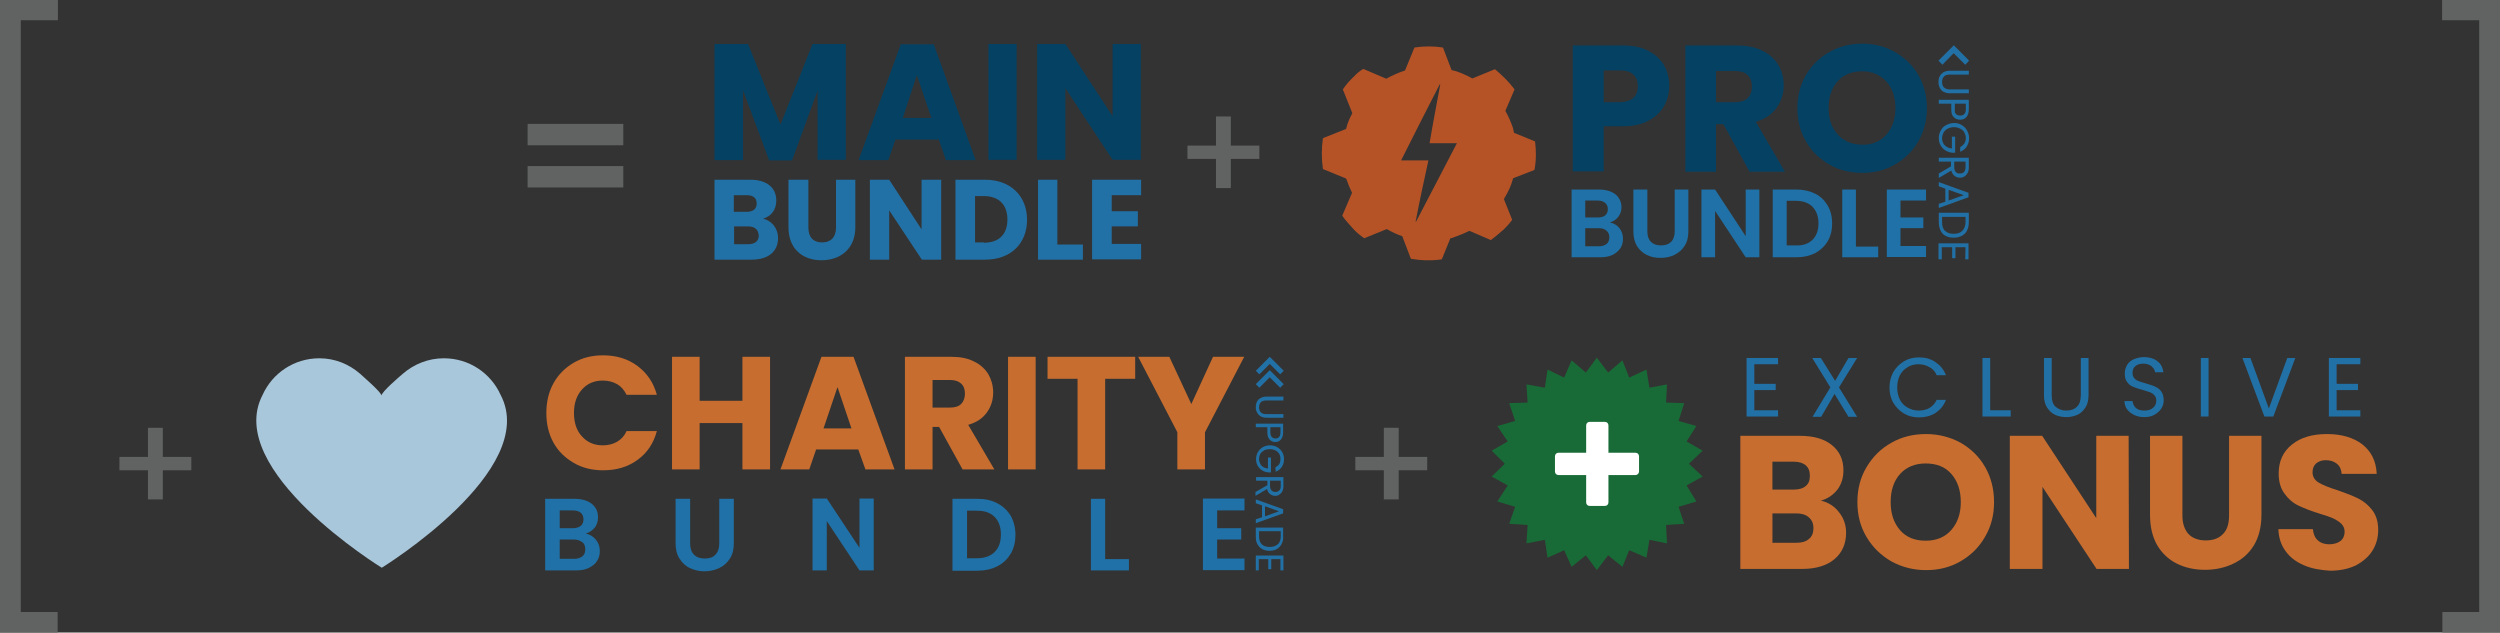 <?xml version="1.0" encoding="utf-8"?>
<!-- Generator: Adobe Illustrator 26.2.1, SVG Export Plug-In . SVG Version: 6.00 Build 0)  -->
<svg version="1.1" id="Layer_1" xmlns="http://www.w3.org/2000/svg" xmlns:xlink="http://www.w3.org/1999/xlink" x="0px" y="0px"
	 viewBox="0 0 841.5 212.9" style="enable-background:new 0 0 841.5 212.9;" xml:space="preserve">
<rect x="0" y="0" width="841.5" height="212.9" fill="#333333" stroke="none"/>
<style type="text/css">
	.st0{fill:#186B36;}
	.st1{fill:#FFFFFF;}
	.st2{fill:#C66D2F;}
	.st3{fill:#A9C7DB;}
	.st4{fill:#2271A6;}
	.st5{fill:#2071A7;}
	.st6{fill:#054163;}
	.st7{fill:#616262;}
	.st8{fill:#B55327;}
</style>
<g>
	<polygon class="st0" points="537.5,120.4 541.3,125.4 546.1,121.3 548.4,127.1 554.2,124.4 555.2,130.5 561.1,129.4 560.8,135.5 
		566.9,135.7 565,141.7 571,143.4 567.7,148.6 573.1,151.7 568.5,156.1 573.1,160.4 567.7,163.4 571,168.8 565,170.6 566.9,176.3 
		560.8,176.7 561.1,182.9 555.2,181.7 554.2,187.7 548.4,185.2 546.1,190.8 541.3,186.9 537.5,191.9 533.8,186.9 529,190.8 
		526.5,185.2 520.9,187.7 520,181.7 513.8,182.9 514.2,176.7 508,176.3 510,170.6 504,168.8 507.5,163.4 502.1,160.4 506.5,156.1 
		502.1,151.7 507.5,148.6 504,143.4 510,141.7 508,135.7 514.2,135.5 513.8,129.4 520,130.5 520.9,124.4 526.5,127.1 529,121.3 
		533.8,125.4 	"/>
	<path class="st1" d="M550.5,159.9h-25.9c-0.7,0-1.2-0.5-1.2-1.2v-5.1c0-0.7,0.5-1.2,1.2-1.2h25.9c0.7,0,1.2,0.5,1.2,1.2v5.1
		C551.7,159.3,551.2,159.9,550.5,159.9z"/>
	<path class="st1" d="M533.9,169.1v-25.9c0-0.7,0.5-1.2,1.2-1.2h5.1c0.7,0,1.2,0.5,1.2,1.2v25.9c0,0.7-0.5,1.2-1.2,1.2h-5.1
		C534.4,170.3,533.9,169.8,533.9,169.1z"/>
</g>
<g>
	<path class="st2" d="M186.3,129c1.6-2.9,3.9-5.2,6.8-6.9s6.2-2.5,9.9-2.5c4.5,0,8.4,1.2,11.6,3.6s5.4,5.6,6.5,9.7h-10.2
		c-0.8-1.6-1.8-2.8-3.2-3.6s-3-1.2-4.8-1.2c-2.9,0-5.2,1-7,3s-2.7,4.6-2.7,7.9c0,3.3,0.9,6,2.7,7.9c1.8,2,4.1,3,7,3
		c1.8,0,3.4-0.4,4.8-1.2c1.4-0.8,2.5-2,3.2-3.6h10.2c-1.1,4.1-3.2,7.3-6.5,9.7c-3.3,2.4-7.1,3.5-11.6,3.5c-3.7,0-7-0.8-9.9-2.5
		c-2.9-1.7-5.2-3.9-6.8-6.8c-1.6-2.9-2.4-6.2-2.4-10C183.9,135.2,184.7,131.9,186.3,129z"/>
	<path class="st2" d="M259.2,120.1V158h-9.3v-15.6h-14.4V158h-9.3v-37.9h9.3v14.8h14.4v-14.8H259.2z"/>
	<path class="st2" d="M288.9,151.3h-14.2l-2.3,6.7h-9.7l13.8-37.9h10.8l13.8,37.9h-9.8L288.9,151.3z M286.6,144.2l-4.7-13.9
		l-4.7,13.9H286.6z"/>
	<path class="st2" d="M324,158l-7.9-14.3h-2.2V158h-9.3v-37.9h15.6c3,0,5.6,0.5,7.7,1.6c2.1,1,3.7,2.5,4.8,4.3
		c1,1.8,1.6,3.8,1.6,6.1c0,2.5-0.7,4.8-2.1,6.7c-1.4,2-3.5,3.4-6.3,4.2l8.8,15H324z M313.9,137.2h5.8c1.7,0,3-0.4,3.8-1.2
		c0.8-0.8,1.3-2,1.3-3.5c0-1.4-0.4-2.6-1.3-3.4c-0.9-0.8-2.1-1.2-3.8-1.2h-5.8V137.2z"/>
	<path class="st2" d="M348.6,120.1V158h-9.3v-37.9H348.6z"/>
	<path class="st2" d="M382.1,120.1v7.4H372V158h-9.3v-30.5h-10.1v-7.4C352.6,120.1,382.1,120.1,382.1,120.1z"/>
	<path class="st2" d="M418.8,120.1l-13.2,25.4V158h-9.3v-12.5l-13.2-25.4h10.5L401,136l7.3-15.9
		C408.3,120.1,418.8,120.1,418.8,120.1z"/>
</g>
<path class="st3" d="M168.5,132.9c-3.3-7.3-10.6-12.3-19.1-12.3c-5.3,0-10.1,2-13.8,5.2c-1.4,1.2-6.9,5.9-7.2,7.3
	c-0.3-1.3-5.8-6-7.2-7.3c-3.7-3.2-8.4-5.2-13.7-5.2c-8.5,0-15.8,5-19.1,12.3c-13.3,25.4,40.1,58.2,40.1,58.2
	S181.9,158.3,168.5,132.9L168.5,132.9z"/>
<g>
	<path class="st4" d="M432,134.8h-5.8c-0.8,0-1.4,0.2-1.8,0.6c-0.4,0.4-0.6,1-0.6,1.7s0.2,1.3,0.6,1.7c0.4,0.4,1,0.6,1.8,0.6h5.8
		v1.2h-5.8c-0.8,0-1.4-0.2-1.9-0.5s-0.9-0.7-1.2-1.3c-0.3-0.5-0.4-1.1-0.4-1.8c0-0.7,0.1-1.2,0.4-1.8c0.3-0.5,0.6-0.9,1.2-1.2
		c0.5-0.3,1.2-0.5,1.9-0.5h5.8V134.8z"/>
	<path class="st4" d="M427.4,148c-0.5-0.5-0.8-1.3-0.8-2.4v-1.8h-3.9v-1.2h9.2v3c0,1-0.3,1.8-0.8,2.4c-0.5,0.6-1.2,0.8-1.9,0.8
		S427.9,148.5,427.4,148z M428.1,147.1c0.3,0.3,0.7,0.5,1.2,0.5c1.1,0,1.7-0.7,1.7-2v-1.8h-3.4v1.8
		C427.6,146.3,427.8,146.8,428.1,147.1z"/>
	<path class="st4" d="M429.3,157.3c0.5-0.3,1-0.6,1.3-1.1s0.4-1.1,0.4-1.7c0-0.6-0.1-1.2-0.4-1.7c-0.3-0.5-0.7-0.9-1.3-1.2
		s-1.2-0.4-1.9-0.4s-1.4,0.1-1.9,0.4s-1,0.7-1.3,1.2s-0.4,1.1-0.4,1.7c0,0.9,0.3,1.6,0.8,2.2c0.5,0.6,1.3,0.9,2.2,1V154h1v5h-0.9
		c-0.8-0.1-1.5-0.3-2.1-0.7c-0.6-0.4-1.1-0.9-1.5-1.6c-0.4-0.7-0.5-1.4-0.5-2.2c0-0.9,0.2-1.6,0.6-2.3c0.4-0.7,1-1.3,1.7-1.7
		c0.7-0.4,1.5-0.6,2.4-0.6s1.7,0.2,2.4,0.6c0.7,0.4,1.3,1,1.7,1.7c0.4,0.7,0.6,1.5,0.6,2.3c0,1-0.2,1.8-0.7,2.6s-1.2,1.3-2.1,1.7
		L429.3,157.3L429.3,157.3z"/>
	<path class="st4" d="M422.8,165.5l3.8-2.2v-1.5h-3.8v-1.2h9.2v3c0,0.7-0.1,1.3-0.4,1.8c-0.2,0.5-0.6,0.8-1,1.1s-0.9,0.4-1.4,0.4
		c-0.6,0-1.2-0.2-1.7-0.6s-0.8-0.9-1-1.7l-3.9,2.3v-1.4H422.8z M427.5,161.8v1.8c0,0.7,0.2,1.1,0.5,1.5c0.3,0.3,0.8,0.5,1.3,0.5
		s1-0.2,1.3-0.5s0.5-0.8,0.5-1.5v-1.8H427.5z"/>
	<path class="st4" d="M424.8,174.1v-4l-2.1-0.7v-1.3l9.2,3.3v1.4l-9.2,3.3v-1.3L424.8,174.1z M425.8,173.8l4.7-1.7l-4.7-1.7V173.8z"
		/>
	<path class="st4" d="M431.4,183.1c-0.4,0.7-0.9,1.3-1.6,1.7c-0.7,0.4-1.5,0.6-2.5,0.6c-0.9,0-1.8-0.2-2.5-0.6
		c-0.7-0.4-1.2-1-1.6-1.7c-0.4-0.7-0.5-1.6-0.5-2.6v-2.9h9.2v2.9C432,181.5,431.8,182.3,431.4,183.1z M424.7,183.2
		c0.6,0.6,1.5,0.9,2.7,0.9c1.1,0,2-0.3,2.7-0.9c0.7-0.6,1-1.5,1-2.7v-1.7h-7.3v1.7C423.8,181.7,424.1,182.6,424.7,183.2z"/>
	<path class="st4" d="M431,188.2h-3.1v3.4h-1v-3.4h-3.2v3.8h-1v-5h9.3v5h-1V188.2z"/>
</g>
<g>
	<path class="st5" d="M200.6,181.7c0.9,1.1,1.3,2.4,1.3,3.8c0,1.3-0.3,2.4-1,3.4c-0.6,1-1.6,1.7-2.8,2.3s-2.6,0.8-4.3,0.8h-10.3
		v-24.1h10c1.6,0,3.1,0.3,4.2,0.8c1.2,0.5,2.1,1.3,2.7,2.2c0.6,0.9,0.9,2,0.9,3.2c0,1.4-0.4,2.6-1.1,3.5c-0.8,0.9-1.7,1.6-3,2
		C198.6,179.9,199.7,180.6,200.6,181.7z M188.4,177.8h4.4c1.2,0,2-0.3,2.7-0.8c0.6-0.5,0.9-1.3,0.9-2.2s-0.3-1.7-0.9-2.2
		c-0.6-0.5-1.5-0.8-2.7-0.8h-4.4V177.8z M196,187.3c0.7-0.6,1-1.3,1-2.4c0-1-0.3-1.9-1-2.4s-1.6-0.9-2.8-0.9h-4.8v6.5h4.9
		C194.4,188.1,195.3,187.8,196,187.3z"/>
	<path class="st5" d="M232.3,167.9v15c0,1.6,0.4,2.9,1.3,3.8c0.9,0.9,2.1,1.3,3.6,1.3c1.6,0,2.8-0.4,3.6-1.3
		c0.9-0.9,1.3-2.1,1.3-3.8v-15h4.9v14.9c0,2.1-0.4,3.8-1.3,5.2s-2.1,2.5-3.6,3.2s-3.1,1.1-5,1.1c-1.8,0-3.4-0.4-4.9-1.1
		s-2.6-1.8-3.5-3.2s-1.3-3.2-1.3-5.2v-14.9H232.3z"/>
	<path class="st5" d="M294.1,192h-4.8l-11-16.6V192h-4.8v-24.2h4.8l11,16.6v-16.6h4.8V192z"/>
	<path class="st5" d="M335.7,169.4c1.9,1,3.4,2.4,4.5,4.2c1,1.8,1.6,4,1.6,6.4c0,2.4-0.5,4.5-1.6,6.4c-1.1,1.8-2.5,3.2-4.5,4.2
		c-1.9,1-4.2,1.5-6.7,1.5h-8.4v-24.2h8.4C331.6,167.9,333.8,168.4,335.7,169.4z M334.8,185.8c1.4-1.4,2.1-3.3,2.1-5.9
		c0-2.5-0.7-4.5-2.1-5.9c-1.4-1.4-3.3-2.1-5.9-2.1h-3.4v16h3.4C331.4,187.9,333.4,187.2,334.8,185.8z"/>
	<path class="st5" d="M372,188.2h8v3.8h-12.8v-24.1h4.8V188.2z"/>
	<path class="st5" d="M409.7,171.8v6h8.1v3.8h-8.1v6.4h9.2v3.9h-14v-24.1h14v4H409.7z"/>
</g>
<path class="st4" d="M253,87.4h-12.5V60.5h12.1c5.5,0,8.7,2.7,8.7,7c0,3.3-1.9,5.4-4.5,6.1c3.1,0.7,5.1,3.4,5.1,6.5
	C261.9,84.6,258.7,87.4,253,87.4z M251.3,65.7H247v5.6h4.3c2.1,0,3.4-0.9,3.4-2.8S253.5,65.7,251.3,65.7z M251.8,76.2h-4.7v6h4.8
	c2.1,0,3.5-1,3.5-2.9C255.3,77.2,253.9,76.2,251.8,76.2z"/>
<path class="st4" d="M265.6,60.5h6.5v16.1c0,3.2,1.6,5,4.6,5s4.7-1.8,4.7-5V60.5h6.5v16c0,7.4-5.2,11.1-11.4,11.1
	s-11.1-3.7-11.1-11.1v-16H265.6z"/>
<path class="st4" d="M316.8,60.5v26.9h-6.5l-11-16.6v16.6h-6.5V60.5h6.5l10.9,16.7V60.5H316.8z"/>
<path class="st4" d="M345.7,74c0,8-5.5,13.4-14.1,13.4h-10V60.5h10C340.1,60.5,345.7,65.9,345.7,74z M331.2,81.7
	c5,0,7.9-2.8,7.9-7.8s-2.9-7.9-7.9-7.9h-3v15.6h3V81.7z"/>
<path class="st4" d="M355.9,60.5v21.8h8.6v5.1h-15.1V60.5H355.9z"/>
<path class="st4" d="M384.1,65.7h-9.9v5.4h8.8v5.1h-8.8v5.9h9.9v5.2h-16.5V60.5h16.5V65.7z"/>
<path class="st6" d="M240.5,14.8h11.3l10.9,27.1l10.8-27.1h11.2v39h-9.5V30.5L266.6,54h-7.7l-8.8-23.6v23.5h-9.6V14.8z"/>
<path class="st6" d="M316,47h-14.6l-2.4,6.9h-10l14.2-39h11.1l14.1,39h-10L316,47z M308.6,25.3l-4.7,14.4h9.6L308.6,25.3z"/>
<path class="st6" d="M332.7,14.8h9.5v39h-9.5V14.8z"/>
<path class="st6" d="M384,14.8v39h-9.5l-15.9-24.1v24.1h-9.5v-39h9.5l15.9,24.3V14.8H384z"/>
<path class="st7" d="M414.3,39.2V49h9.6v4.5h-9.6v9.8h-5v-9.8h-9.6V49h9.6v-9.8H414.3z"/>
<path class="st7" d="M54.8,144v9.8h9.6v4.5h-9.6v9.8h-5v-9.8h-9.6v-4.5h9.6V144H54.8z"/>
<path class="st7" d="M470.8,144v9.8h9.6v4.5h-9.6v9.8h-5v-9.8h-9.6v-4.5h9.6V144H470.8z"/>
<path class="st7" d="M0,0h19.5v6.8H7v199.2h12.4v6.9H0V0z"/>
<path class="st7" d="M841.5,212.9h-19.4v-6.9h12.4V6.8H822V0l19.5,0V212.9z"/>
<path class="st7" d="M177.6,41.7h32.2v7.2h-32.2V41.7z M177.6,55.9h32.2v7.2h-32.2V55.9z"/>
<g>
	<path class="st2" d="M619,172.4c1.6,2,2.4,4.3,2.4,6.9c0,3.7-1.3,6.7-3.9,8.9c-2.6,2.2-6.3,3.3-10.9,3.3h-20.8v-44.8h20.1
		c4.5,0,8.1,1,10.7,3.1c2.6,2.1,3.9,4.9,3.9,8.5c0,2.6-0.7,4.8-2.1,6.6c-1.4,1.7-3.2,3-5.5,3.6C615.4,169.1,617.5,170.4,619,172.4z
		 M596.6,164.8h7.1c1.8,0,3.2-0.4,4.1-1.2c1-0.8,1.4-1.9,1.4-3.5c0-1.6-0.5-2.7-1.4-3.5c-1-0.8-2.3-1.2-4.1-1.2h-7.1V164.8z
		 M608.9,181.4c1-0.8,1.5-2,1.5-3.6c0-1.6-0.5-2.8-1.6-3.7c-1-0.9-2.5-1.3-4.3-1.3h-7.9v9.9h8C606.5,182.7,607.9,182.3,608.9,181.4z
		"/>
	<path class="st2" d="M636.7,189c-3.5-2-6.3-4.7-8.4-8.2s-3.1-7.4-3.1-11.8c0-4.4,1-8.3,3.1-11.8s4.8-6.2,8.4-8.2
		c3.5-2,7.4-2.9,11.6-2.9s8.1,1,11.6,2.9c3.5,2,6.3,4.7,8.3,8.2s3,7.4,3,11.8c0,4.4-1,8.3-3.1,11.8c-2,3.5-4.8,6.2-8.3,8.2
		s-7.3,2.9-11.5,2.9S640.2,190.9,636.7,189z M656.8,178.4c2.1-2.4,3.2-5.5,3.2-9.4c0-4-1.1-7.1-3.2-9.5c-2.1-2.4-5-3.5-8.6-3.5
		s-6.5,1.2-8.6,3.5s-3.2,5.5-3.2,9.5s1.1,7.1,3.2,9.5c2.1,2.4,5,3.5,8.6,3.5S654.7,180.8,656.8,178.4z"/>
	<path class="st2" d="M716.6,191.5h-10.9l-18.2-27.6v27.6h-11v-44.8h10.9l18.2,27.7v-27.7h10.9L716.6,191.5L716.6,191.5z"/>
	<path class="st2" d="M734.6,146.7v26.8c0,2.7,0.7,4.7,2,6.2c1.3,1.4,3.3,2.2,5.8,2.2c2.6,0,4.5-0.7,5.9-2.2c1.4-1.4,2-3.5,2-6.2
		v-26.8h10.9v26.7c0,4-0.9,7.4-2.5,10.1c-1.7,2.8-4,4.8-6.9,6.2s-6.1,2.1-9.6,2.1s-6.7-0.7-9.5-2.1c-2.8-1.4-5-3.5-6.6-6.2
		c-1.6-2.8-2.4-6.2-2.4-10.2v-26.6H734.6z"/>
	<path class="st2" d="M775.6,190.3c-2.6-1.1-4.7-2.6-6.2-4.7c-1.6-2.1-2.4-4.6-2.5-7.5h11.6c0.2,1.7,0.7,2.9,1.7,3.8
		c1,0.9,2.3,1.3,3.8,1.3c1.6,0,2.9-0.4,3.8-1.1s1.4-1.8,1.4-3.1c0-1.1-0.4-2-1.1-2.7s-1.7-1.3-2.7-1.8c-1.1-0.5-2.6-1-4.6-1.6
		c-2.9-0.9-5.2-1.8-7.1-2.7s-3.4-2.2-4.7-4c-1.3-1.7-2-4-2-6.8c0-4.2,1.5-7.4,4.5-9.8s6.9-3.5,11.8-3.5s8.9,1.2,11.9,3.5
		c3,2.4,4.6,5.6,4.8,9.9h-11.8c-0.1-1.4-0.6-2.6-1.6-3.4s-2.2-1.2-3.8-1.2c-1.3,0-2.4,0.4-3.2,1.1c-0.8,0.7-1.2,1.7-1.2,3
		c0,1.4,0.7,2.6,2,3.4s3.5,1.7,6.4,2.6c2.9,1,5.2,1.9,7,2.8c1.8,0.9,3.4,2.2,4.7,3.9c1.3,1.7,2,3.9,2,6.6c0,2.6-0.6,4.9-1.9,7
		c-1.3,2.1-3.2,3.7-5.6,5c-2.5,1.2-5.4,1.8-8.7,1.8C781.1,191.9,778.1,191.4,775.6,190.3z"/>
</g>
<g>
	<path class="st4" d="M590.5,122.6v6.6h7.2v2.1h-7.2v6.8h8v2.1h-10.6v-19.7h10.6v2.1H590.5z"/>
	<path class="st4" d="M619,130.4l6.1,9.9h-2.9l-4.7-7.7l-4.5,7.7h-2.9l6-9.9l-6.1-9.9h2.9l4.8,7.7l4.5-7.7h2.9L619,130.4z"/>
	<path class="st4" d="M637.3,125.2c0.9-1.5,2.1-2.7,3.6-3.6c1.5-0.9,3.2-1.3,5-1.3c2.2,0,4,0.5,5.6,1.6s2.8,2.5,3.5,4.4h-3.1
		c-0.5-1.2-1.3-2.1-2.4-2.7c-1-0.6-2.3-1-3.7-1c-1.4,0-2.6,0.3-3.7,1c-1.1,0.6-2,1.6-2.6,2.7c-0.6,1.2-0.9,2.6-0.9,4.1
		c0,1.6,0.3,2.9,0.9,4.1s1.5,2.1,2.6,2.7c1.1,0.6,2.3,1,3.7,1c1.4,0,2.7-0.3,3.7-0.9s1.8-1.5,2.4-2.7h3.1c-0.7,1.9-1.9,3.3-3.5,4.4
		c-1.6,1-3.5,1.5-5.6,1.5c-1.8,0-3.5-0.4-5-1.3c-1.5-0.9-2.7-2.1-3.6-3.6s-1.3-3.3-1.3-5.2C636,128.4,636.5,126.7,637.3,125.2z"/>
	<path class="st4" d="M669.9,138.1h6.9v2.1h-9.5v-19.7h2.6V138.1z"/>
	<path class="st4" d="M690.6,120.5V133c0,1.8,0.4,3.1,1.3,3.9s2.1,1.3,3.6,1.3s2.7-0.4,3.6-1.3c0.9-0.8,1.3-2.2,1.3-3.9v-12.5h2.6
		V133c0,1.6-0.3,3-1,4.1c-0.7,1.1-1.6,2-2.7,2.5s-2.4,0.8-3.8,0.8s-2.7-0.3-3.8-0.8c-1.1-0.5-2-1.4-2.7-2.5c-0.7-1.1-1-2.5-1-4.1
		v-12.5H690.6z"/>
	<path class="st4" d="M718.4,139.7c-1-0.5-1.8-1.1-2.4-1.9s-0.9-1.8-0.9-2.8h2.7c0.1,0.9,0.5,1.7,1.1,2.3c0.7,0.6,1.6,0.9,2.9,0.9
		c1.2,0,2.2-0.3,2.9-0.9c0.7-0.6,1.1-1.4,1.1-2.4c0-0.8-0.2-1.4-0.6-1.8c-0.4-0.5-0.9-0.8-1.6-1.1c-0.6-0.2-1.5-0.5-2.5-0.8
		c-1.3-0.3-2.3-0.7-3.1-1c-0.8-0.3-1.5-0.9-2-1.6c-0.6-0.7-0.8-1.7-0.8-2.9c0-1.1,0.3-2,0.8-2.9c0.5-0.8,1.3-1.5,2.3-1.9
		c1-0.4,2.1-0.7,3.4-0.7c1.8,0,3.4,0.5,4.5,1.4c1.2,0.9,1.8,2.2,2,3.7h-2.8c-0.1-0.8-0.5-1.4-1.2-2c-0.7-0.6-1.6-0.9-2.8-0.9
		c-1.1,0-2,0.3-2.6,0.8c-0.7,0.6-1,1.3-1,2.3c0,0.7,0.2,1.3,0.6,1.8s0.9,0.8,1.5,1s1.4,0.5,2.5,0.8c1.3,0.4,2.4,0.7,3.1,1.1
		c0.8,0.3,1.5,0.9,2,1.6s0.8,1.7,0.8,3c0,1-0.3,1.9-0.8,2.7c-0.5,0.8-1.3,1.5-2.3,2.1c-1,0.6-2.2,0.8-3.5,0.8
		C720.6,140.4,719.5,140.2,718.4,139.7z"/>
	<path class="st4" d="M743.4,120.5v19.7h-2.6v-19.7H743.4z"/>
	<path class="st4" d="M772.6,120.5l-7.4,19.7h-3l-7.4-19.7h2.7l6.2,17l6.2-17C769.9,120.5,772.6,120.5,772.6,120.5z"/>
	<path class="st4" d="M786.5,122.6v6.6h7.2v2.1h-7.2v6.8h8v2.1h-10.6v-19.7h10.6v2.1H786.5z"/>
</g>
<g>
	<g>
		<path class="st8" d="M455.7,25.8c-1.5,1.4-2.7,2.8-3.7,4.3l3.2,8c-0.9,1.7-1.7,3.4-2.1,5.3l-7.8,3.1c-0.5,3.4-0.5,7,0,10.4
			l7.8,3.2c0,0.1,0,0.2,0.1,0.2c0.6,1.7,1.2,3.2,1.9,4.6l-3.3,7.7c1,1.5,2.3,2.8,3.4,4.1c1.2,1.4,2.6,2.5,4,3.5l7.6-3.1
			c1.7,1,3.4,1.8,5.2,2.4l2.9,7.6c3.4,0.6,7,0.7,10.4,0.2l2.9-7.1c0.6-0.1,1-0.2,1.6-0.5c1.7-0.6,3.2-1.2,4.8-2l7.2,3.1
			c1.6-1.1,2.9-2.4,4.4-3.6c1-1,2-2.1,2.8-3.2l-2.8-7c1.4-2.3,2.5-4.5,3.1-7l7.2-2.8c0.6-3.2,0.6-6.4,0.2-9.6l-7.1-2.9
			c-0.1-0.6-0.2-1-0.3-1.5c-0.7-2.1-1.6-4.1-2.6-5.9l3.1-7.2c-0.9-1.2-2-2.5-3.1-3.6s-2.4-2.3-3.5-3.2l-7.6,3.1
			c-2.3-1.2-4.5-2.3-7-2.8l-2.9-7.6c-3.2-0.5-6.4-0.5-9.6,0l-3.2,7.8c-0.1,0-0.1,0-0.2,0c-2.4,0.8-4.2,1.7-6.1,2.7l-7.7-3.3
			C457.8,23.8,456.7,24.7,455.7,25.8z M480.8,54c-3.1,0-6.1,0-9.2,0c4.3-8.5,8.6-17.1,13-25.6h0.2c-1.2,6.6-2.5,13.1-3.6,19.8h9.2
			c-4.6,8.8-9.2,17.6-13.8,26.5c0,0-0.1,0-0.1-0.1C477.8,67.7,479.3,60.9,480.8,54z"/>
		<g>
			<path class="st4" d="M662.7,25.1h-6.4c-0.9,0-1.6,0.2-2,0.7c-0.4,0.4-0.6,1-0.6,1.8s0.2,1.4,0.6,1.8c0.4,0.4,1.1,0.7,2,0.7h6.4
				v1.3h-6.4c-0.8,0-1.5-0.2-2.1-0.5s-1-0.8-1.3-1.4s-0.4-1.2-0.4-1.9s0.1-1.4,0.4-1.9c0.3-0.6,0.7-1,1.3-1.4
				c0.6-0.3,1.3-0.5,2.1-0.5h6.4V25.1z"/>
			<path class="st4" d="M657.6,39.4c-0.6-0.6-0.8-1.4-0.8-2.6v-1.9h-4.2v-1.3h10.1v3.2c0,1.1-0.3,2-0.8,2.6s-1.3,0.9-2.1,0.9
				C658.9,40.3,658.2,40,657.6,39.4z M658.4,38.4c0.3,0.3,0.8,0.5,1.4,0.5c1.2,0,1.9-0.7,1.9-2.1v-1.9H658v1.9
				C657.9,37.5,658,38.1,658.4,38.4z"/>
			<path class="st4" d="M659.8,49.5c0.6-0.3,1-0.7,1.4-1.2c0.3-0.5,0.5-1.1,0.5-1.8s-0.2-1.3-0.5-1.9c-0.3-0.6-0.8-1-1.4-1.3
				s-1.3-0.5-2.1-0.5s-1.5,0.2-2.1,0.5s-1.1,0.8-1.4,1.3c-0.3,0.6-0.5,1.2-0.5,1.9c0,1,0.3,1.8,0.9,2.4s1.4,1,2.4,1.1v-4h1.1v5.4h-1
				c-0.8-0.1-1.6-0.3-2.3-0.8c-0.7-0.4-1.2-1-1.6-1.7c-0.4-0.7-0.6-1.5-0.6-2.4s0.2-1.8,0.7-2.6c0.4-0.8,1-1.4,1.8-1.8
				c0.8-0.4,1.7-0.7,2.6-0.7c1,0,1.9,0.2,2.6,0.7c0.8,0.4,1.4,1.1,1.8,1.8c0.4,0.8,0.7,1.6,0.7,2.6c0,1.1-0.3,2-0.8,2.8
				s-1.3,1.4-2.2,1.8L659.8,49.5L659.8,49.5z"/>
			<path class="st4" d="M652.6,58.4l4.1-2.4v-1.6h-4.1v-1.3h10.1v3.2c0,0.8-0.1,1.4-0.4,1.9s-0.6,0.9-1.1,1.2s-0.9,0.4-1.5,0.4
				c-0.7,0-1.3-0.2-1.8-0.6s-0.9-1-1.1-1.8l-4.2,2.5V58.4z M657.8,54.4v1.9c0,0.7,0.2,1.2,0.5,1.6c0.4,0.4,0.8,0.5,1.4,0.5
				c0.6,0,1.1-0.2,1.4-0.5c0.3-0.4,0.5-0.9,0.5-1.6v-1.9H657.8z"/>
			<path class="st4" d="M654.8,67.9v-4.4l-2.2-0.8v-1.4l10,3.6v1.5l-10,3.6v-1.4L654.8,67.9z M655.9,67.5l5.1-1.8l-5.1-1.8V67.5z"/>
			<path class="st4" d="M662.1,77.6c-0.4,0.8-1,1.4-1.8,1.8s-1.7,0.6-2.7,0.6s-1.9-0.2-2.7-0.6s-1.3-1-1.7-1.8s-0.6-1.8-0.6-2.9
				v-3.1h10.1v3.1C662.7,75.9,662.5,76.8,662.1,77.6z M654.7,77.7c0.7,0.7,1.7,1,2.9,1c1.3,0,2.2-0.3,2.9-1s1.1-1.7,1.1-3V73h-7.9
				v1.8C653.7,76.1,654,77.1,654.7,77.7z"/>
			<path class="st4" d="M661.6,83.2h-3.4v3.7h-1.1v-3.7h-3.5v4.1h-1.1v-5.4h10.1v5.4h-1.1L661.6,83.2L661.6,83.2z"/>
		</g>
		<g>
			<path class="st5" d="M545.1,76.8c0.8,1,1.2,2.2,1.2,3.6c0,1.2-0.3,2.3-0.9,3.2c-0.6,0.9-1.5,1.6-2.6,2.2c-1.1,0.5-2.5,0.8-4,0.8
				H529V63.8h9.4c1.5,0,2.9,0.3,4,0.8c1.1,0.5,2,1.2,2.5,2.1c0.6,0.9,0.9,1.9,0.9,3c0,1.3-0.4,2.4-1.1,3.3s-1.6,1.5-2.8,1.9
				C543.2,75.1,544.3,75.8,545.1,76.8z M533.6,73.2h4.2c1.1,0,1.9-0.2,2.5-0.7c0.6-0.5,0.9-1.2,0.9-2.1s-0.3-1.6-0.9-2.1
				c-0.6-0.5-1.4-0.8-2.5-0.8h-4.2V73.2z M540.8,82.1c0.6-0.5,0.9-1.3,0.9-2.2c0-1-0.3-1.7-1-2.3c-0.7-0.6-1.5-0.8-2.6-0.8h-4.5v6.1
				h4.6C539.3,82.9,540.1,82.6,540.8,82.1z"/>
			<path class="st5" d="M554.5,63.8v14.1c0,1.5,0.4,2.7,1.2,3.5s1.9,1.2,3.4,1.2s2.6-0.4,3.4-1.2c0.8-0.8,1.2-2,1.2-3.5V63.8h4.6
				v14.1c0,1.9-0.4,3.6-1.3,4.9c-0.8,1.3-2,2.3-3.4,3c-1.4,0.7-3,1-4.7,1s-3.2-0.3-4.6-1c-1.4-0.7-2.5-1.7-3.3-3s-1.2-3-1.2-4.9
				V63.8H554.5z"/>
			<path class="st5" d="M592.2,86.6h-4.6L577.3,71v15.6h-4.6V63.8h4.6l10.3,15.7V63.8h4.6V86.6z"/>
			<path class="st5" d="M611,65.2c1.8,0.9,3.2,2.3,4.2,4s1.5,3.7,1.5,6s-0.5,4.3-1.5,6s-2.4,3-4.2,4c-1.8,0.9-3.9,1.4-6.3,1.4h-8
				V63.8h8C607.1,63.8,609.2,64.3,611,65.2z M610.1,80.7c1.3-1.3,2-3.1,2-5.5s-0.7-4.2-2-5.6c-1.3-1.3-3.2-2-5.5-2h-3.2v15h3.2
				C606.9,82.7,608.8,82,610.1,80.7z"/>
			<path class="st5" d="M624.7,83h7.5v3.6h-12.1V63.8h4.6V83z"/>
			<path class="st5" d="M639.7,67.5v5.7h7.7v3.6h-7.7v6h8.6v3.7h-13.2V63.8h13.2v3.7H639.7z"/>
		</g>
		<g>
			<path class="st6" d="M560.1,35.7c-1.1,2-2.9,3.7-5.2,4.9c-2.3,1.3-5.2,1.9-8.7,1.9h-6.4v15.2h-10.4V15.3h16.8
				c3.4,0,6.3,0.6,8.6,1.8s4.1,2.8,5.3,4.8c1.2,2.1,1.8,4.4,1.8,7.1C561.8,31.4,561.3,33.7,560.1,35.7z M549.8,32.9
				c1-0.9,1.5-2.2,1.5-3.9s-0.5-3-1.5-3.9s-2.4-1.4-4.4-1.4h-5.6v10.7h5.6C547.4,34.3,548.9,33.8,549.8,32.9z"/>
			<path class="st6" d="M588.9,57.8l-8.8-16h-2.5v16h-10.3V15.3h17.4c3.3,0,6.2,0.6,8.6,1.8c2.4,1.2,4.1,2.8,5.3,4.8
				s1.8,4.3,1.8,6.8c0,2.8-0.8,5.3-2.4,7.6c-1.6,2.2-3.9,3.8-7,4.7l9.8,16.8H588.9z M577.6,34.4h6.4c1.9,0,3.3-0.5,4.3-1.4
				c0.9-0.9,1.4-2.2,1.4-3.9c0-1.6-0.5-2.9-1.4-3.8c-0.9-0.9-2.4-1.4-4.3-1.4h-6.4V34.4z"/>
			<path class="st6" d="M615.8,55.4c-3.3-1.9-6-4.4-7.9-7.8c-2-3.3-2.9-7.1-2.9-11.2c0-4.2,1-7.9,2.9-11.2c2-3.3,4.6-5.9,7.9-7.7
				c3.3-1.9,7-2.8,11-2.8s7.7,0.9,11,2.8s6,4.4,7.9,7.7c1.9,3.3,2.9,7,2.9,11.2s-1,7.9-2.9,11.2c-1.9,3.3-4.6,5.9-7.9,7.8
				c-3.3,1.9-7,2.8-11,2.8S619.1,57.3,615.8,55.4z M634.9,45.4c2-2.3,3.1-5.2,3.1-9s-1-6.7-3.1-9c-2-2.2-4.8-3.4-8.1-3.4
				c-3.4,0-6.2,1.1-8.2,3.3s-3.1,5.2-3.1,9c0,3.8,1,6.7,3.1,9c2,2.2,4.8,3.4,8.2,3.4C630.1,48.8,632.9,47.6,634.9,45.4z"/>
		</g>
	</g>
	<polygon class="st4" points="662.8,20.4 657.7,15.3 657.6,15.3 657.6,15.3 652.5,20.4 653.8,21.8 657.6,17.9 661.5,21.8 	"/>
</g>
<polygon class="st4" points="432.1,124.8 427.4,120.1 427.4,120.1 427.4,120.1 422.7,124.8 423.9,126 427.4,122.5 430.9,126 "/>
<polygon class="st4" points="432.1,129.3 427.4,124.6 427.4,124.6 427.4,124.6 422.7,129.3 423.9,130.5 427.4,127 430.9,130.5 "/>
</svg>
